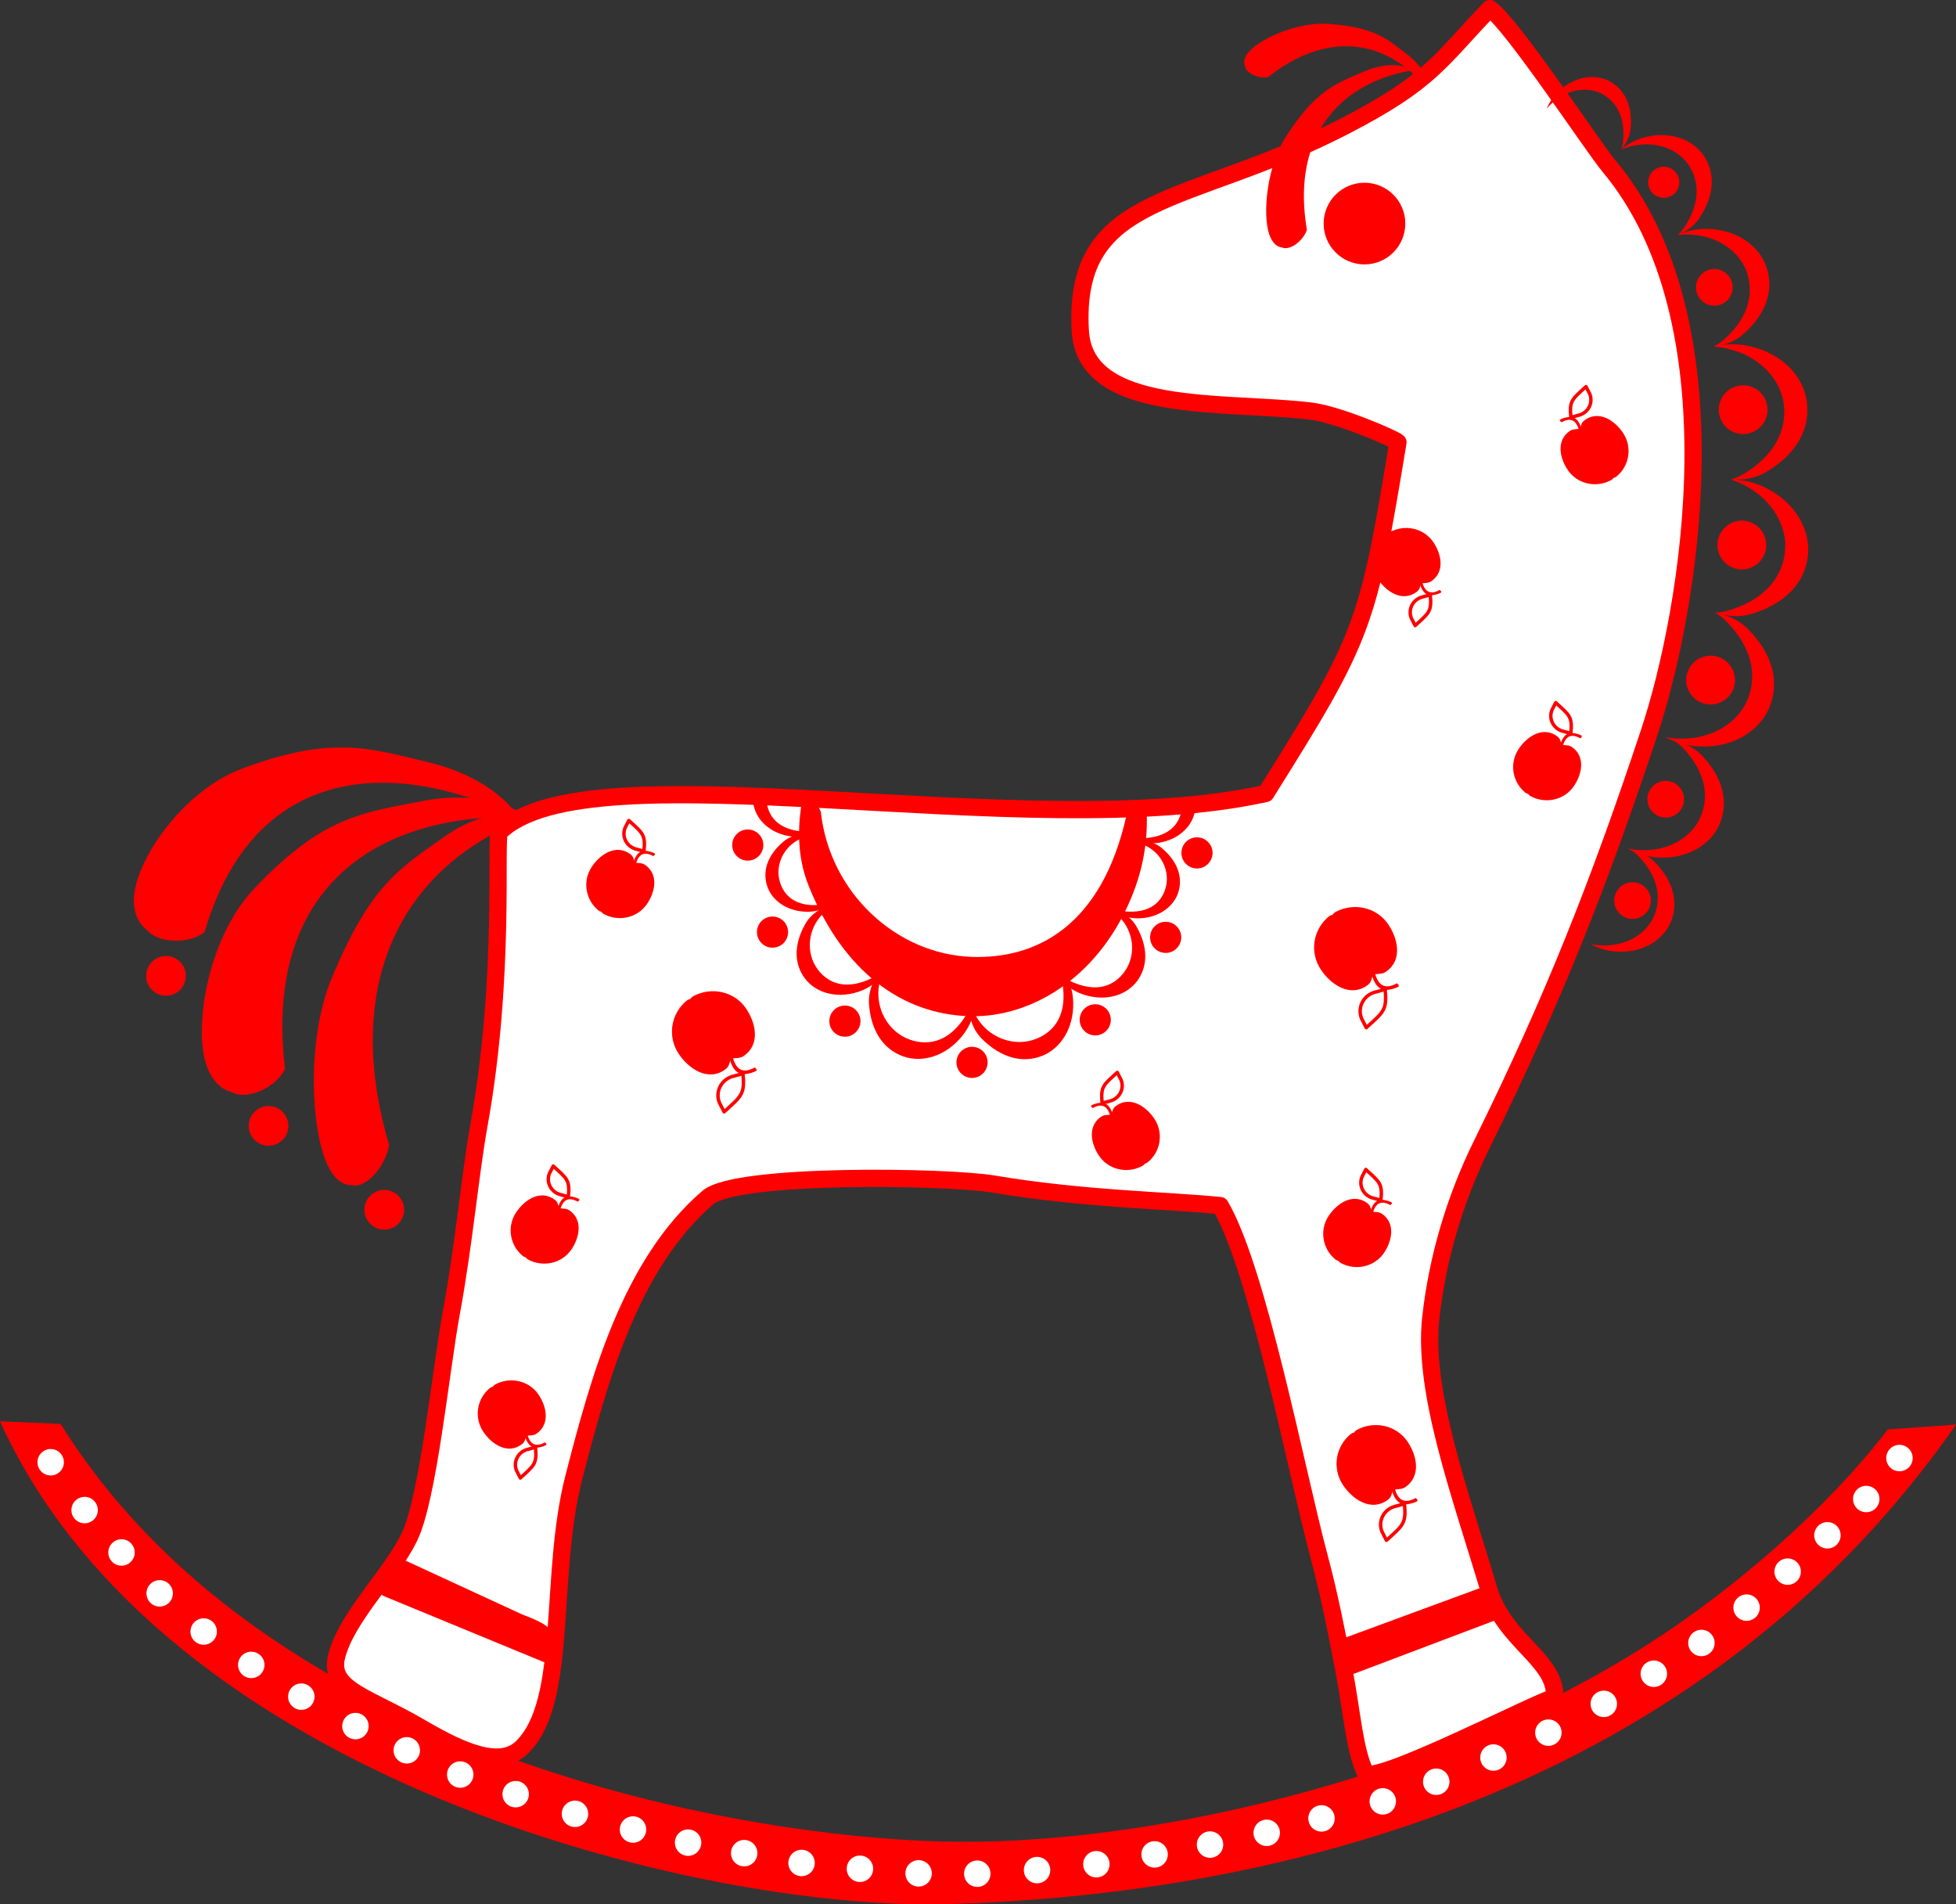 <?xml version="1.0" encoding="utf-8"?>
<!-- Generator: Adobe Illustrator 16.0.0, SVG Export Plug-In . SVG Version: 6.00 Build 0)  -->
<!DOCTYPE svg PUBLIC "-//W3C//DTD SVG 1.1//EN" "http://www.w3.org/Graphics/SVG/1.1/DTD/svg11.dtd">
<svg version="1.1" id="Layer_1" xmlns="http://www.w3.org/2000/svg" xmlns:xlink="http://www.w3.org/1999/xlink" x="0px" y="0px"
	 width="239.797px" height="233.417px" viewBox="0 0 239.797 233.417" enable-background="new 0 0 239.797 233.417"
	 xml:space="preserve">
<rect x="0" y="0" width="239.797" height="233.417" fill="#333333" stroke="none"/>
<g>
	<path fill-rule="evenodd" clip-rule="evenodd" fill="#FF0000" d="M239.797,174.614l-8.353,0.585
		c-7.303,9.536-18.548,19.378-29.322,26.28c-27.09,17.357-63.277,24.856-86.544,24.233c-28.552-0.766-83.891-12.151-108.14-51.185
		L0,174.209c19.908,43.912,85.762,60.02,116.216,59.176C151.726,232.404,206.645,222.188,239.797,174.614z"/>
	
		<path fill-rule="evenodd" clip-rule="evenodd" fill="#FFFFFF" stroke="#FF0000" stroke-width="2.114" stroke-linecap="round" stroke-linejoin="round" stroke-miterlimit="22.926" d="
		M167.46,217.431c-1.44-2.927-1.671-7.401-2.716-12.825c-0.812-4.205-1.714-8.931-3.027-13.819
		c-2.783-10.354-7.47-35.095-12.118-43.017c-6.037-0.629-16.818-0.785-27.771-2.639c-5.623-0.952-31.537-1.372-35.047,1.646
		c-9.478,8.143-13.333,22.274-16.436,34.325c-3.124,12.137-0.588,27.469-6.358,33.072c-2.623,2.547-7.121,0.657-12.377-2.416
		c-6.508-3.808-11.334-4.682-10.35-8.688c1.187-4.837,6.577-9.891,8.901-14.62c2.352-4.785,3.827-20.281,5.182-27.613
		c1.536-8.307,2.322-17.098,3.383-22.972c3.33-18.429,1.903-35.262,2.529-35.883c10.887-10.803,64.514,1.79,93.919-4.728
		c12.085-19.259,12.493-20.559,16.209-43.043c-0.102-0.279-7.153-3.392-10.675-3.821c-10.565-1.289-27.696,0.528-28.271-9.868
		C131.49,23.388,145.714,25.366,164.9,15.44c10.575-5.472,11.51-7.9,17.744-14.383c2.645,1.765,12.66,16.97,14.607,19.295
		c15.859,18.932,9.994,54.206,4.916,69.486c-6.095,18.339-11.684,32.55-20.484,50.383c-3.382,6.854-5.479,14.124-6.277,21.325
		c-1.009,9.1,3.73,21.876,7.115,33.266c1.895,6.379,8.271,8.587,8.07,13.208C187.778,208.896,169.639,218.265,167.46,217.431z"/>
	<path fill-rule="evenodd" clip-rule="evenodd" fill="#FF0000" d="M216.451,59.78c-1.407-0.701-2.828-0.995-4.258-1.004
		c0.483,0.149,0.964,0.34,1.443,0.578c3.845,1.913,5.563,5.394,5.182,8.416c-0.4,3.176-2.683,5.816-6.956,7.068
		c-0.525,0.154-1.059,0.234-1.598,0.251c1.506,0.47,2.989,0.591,4.412,0.174c4.273-1.252,6.557-3.893,6.958-7.067
		C222.015,65.173,220.295,61.693,216.451,59.78z"/>
	<path fill-rule="evenodd" clip-rule="evenodd" fill="#FF0000" d="M214.438,42.417c-1.537-0.333-2.986-0.27-4.375,0.071
		c0.505,0.026,1.018,0.093,1.542,0.207c4.194,0.912,6.715,3.864,7.087,6.888c0.389,3.176-1.177,6.294-5.012,8.557
		c-0.472,0.278-0.97,0.487-1.488,0.636c1.576,0.086,3.042-0.159,4.321-0.913c3.835-2.263,5.4-5.381,5.012-8.558
		C221.154,46.281,218.635,43.329,214.438,42.417z"/>
	<path fill-rule="evenodd" clip-rule="evenodd" fill="#FF0000" d="M209.434,28.058c-1.374-0.047-2.611,0.234-3.753,0.745
		c0.438-0.057,0.892-0.079,1.359-0.063c3.753,0.128,6.385,2.274,7.178,4.819c0.833,2.672-0.026,5.602-2.973,8.148
		c-0.363,0.313-0.757,0.571-1.181,0.78c1.371-0.173,2.594-0.613,3.576-1.462c2.946-2.547,3.806-5.476,2.973-8.149
		C215.819,30.332,213.188,28.186,209.434,28.058z"/>
	<path fill-rule="evenodd" clip-rule="evenodd" fill="#FF0000" d="M201.749,16.797c-1.17,0.285-2.146,0.814-2.986,1.513
		c0.355-0.151,0.731-0.277,1.129-0.374c3.192-0.778,5.915,0.409,7.182,2.365c1.333,2.055,1.299,4.725-0.581,7.566
		c-0.232,0.349-0.504,0.659-0.812,0.935c1.114-0.468,2.041-1.128,2.667-2.075c1.882-2.841,1.914-5.511,0.583-7.565
		C207.663,17.207,204.939,16.02,201.749,16.797z"/>
	<path fill-rule="evenodd" clip-rule="evenodd" fill="#FF0000" d="M191.217,11.057c-0.743,0.663-1.251,1.43-1.595,2.269
		c0.201-0.249,0.427-0.487,0.682-0.713c2.032-1.81,4.484-2,6.172-1.062c1.772,0.985,2.788,2.951,2.515,5.759
		c-0.033,0.346-0.112,0.679-0.229,1c0.632-0.776,1.053-1.619,1.143-2.555c0.271-2.809-0.743-4.775-2.515-5.76
		C195.703,9.058,193.25,9.248,191.217,11.057z"/>
	<path fill-rule="evenodd" clip-rule="evenodd" fill="#FF0000" d="M208.409,91.5c-1.57-0.056-2.961-0.475-4.222-1.148
		c0.495,0.099,1.009,0.161,1.545,0.18c4.291,0.151,7.461-2.087,8.568-4.926c1.161-2.983,0.414-6.392-2.746-9.53
		c-0.389-0.386-0.818-0.711-1.285-0.983c1.548,0.306,2.909,0.906,3.962,1.951c3.159,3.139,3.906,6.547,2.745,9.53
		C215.87,89.413,212.7,91.651,208.409,91.5z"/>
	<path fill-rule="evenodd" clip-rule="evenodd" fill="#FF0000" d="M203.207,105.098c-1.372-0.087-2.577-0.487-3.663-1.106
		c0.431,0.099,0.878,0.166,1.346,0.195c3.749,0.236,6.576-1.645,7.611-4.101c1.086-2.579,0.516-5.578-2.17-8.398
		c-0.331-0.348-0.699-0.642-1.1-0.891c1.347,0.304,2.521,0.861,3.417,1.801c2.686,2.821,3.258,5.819,2.17,8.399
		C209.782,103.453,206.955,105.334,203.207,105.098z"/>
	<path fill-rule="evenodd" clip-rule="evenodd" fill="#FF0000" d="M198.228,116.644c-1.202-0.062-2.259-0.399-3.216-0.931
		c0.377,0.082,0.771,0.136,1.18,0.157c3.28,0.169,5.736-1.503,6.617-3.662c0.925-2.267,0.396-4.884-1.982-7.324
		c-0.292-0.3-0.618-0.555-0.97-0.769c1.181,0.253,2.214,0.729,3.006,1.542c2.378,2.44,2.907,5.058,1.98,7.325
		C203.962,115.141,201.508,116.814,198.228,116.644z"/>
	<path fill-rule="evenodd" clip-rule="evenodd" fill="#FF0000" d="M138.976,109.317c1.44-3.751,1.843-7.44,1.521-11.083
		c-0.264,1.265-2.104,0.401-2.4,1.73c-3.056,13.62-11.095,17.559-18.882,17.322c-9.288-0.283-17.507-7.836-18.589-17.797
		c-0.526-1.473-1.932-0.722-2.121-2.199c-0.83,3.951-0.779,7.752,0.63,11.275c4.228,10.571,11.501,15.74,19.681,15.989
		C126.602,124.791,135.041,119.567,138.976,109.317z"/>
	<circle fill-rule="evenodd" clip-rule="evenodd" fill="#FF0000" cx="167.278" cy="27.402" r="5.005"/>
	<circle fill-rule="evenodd" clip-rule="evenodd" fill="#FF0000" cx="210.167" cy="35.221" r="2.249"/>
	<circle fill-rule="evenodd" clip-rule="evenodd" fill="#FF0000" cx="213.702" cy="50.215" r="2.99"/>
	<circle fill-rule="evenodd" clip-rule="evenodd" fill="#FF0000" cx="203.967" cy="22.34" r="1.909"/>
	<circle fill-rule="evenodd" clip-rule="evenodd" fill="#FF0000" cx="213.542" cy="66.806" r="2.99"/>
	<circle fill-rule="evenodd" clip-rule="evenodd" fill="#FF0000" cx="209.713" cy="83.356" r="2.99"/>
	<circle fill-rule="evenodd" clip-rule="evenodd" fill="#FF0000" cx="204.211" cy="97.96" r="2.249"/>
	<circle fill-rule="evenodd" clip-rule="evenodd" fill="#FF0000" cx="200.143" cy="110.385" r="2.249"/>
	<path fill="#FF0000" d="M155.46,9.452c-1.127,0.22-2.731-0.461-2.835-1.363c-0.233-0.583,0-1.223,0.574-1.843
		c1.465-1.587,6.024-3.616,9.789-3.315c5.616,0.449,7.055,1.826,9.584,3.786c0.925,0.717,1.536,1.452,1.933,2.108
		c0.756,1.251,0.409,1.343,0.274,1.342c-0.491,0.034-0.597-0.216-1.091-0.702c-3.016-2.967-6.883-4.431-11.161-3.535
		C160.266,6.402,157.887,7.534,155.46,9.452z"/>
	<path fill="#FF0000" d="M25.083,114.241c-1.759,1.451-5.652,1.475-7.103-0.284c-1.243-0.992-1.71-2.512-1.527-4.294
		c0.469-4.56,5.989-12.768,13.31-15.487c10.923-4.056,15.484-2.503,22.858-0.719c7.848,1.897,11.056,6.462,10.677,6.639
		c-11.411-5.405-22.522-5.901-30.189,0.647C29.626,103.72,26.851,108.152,25.083,114.241z"/>
	<path fill="#FF0000" d="M34.942,131.01c-1.029,2.22-4.586,3.947-6.62,2.825c-1.537-0.447-2.575-1.763-3.123-3.626
		c-1.399-4.763,0.366-15.385,5.981-21.309c8.38-8.837,13.181-9.281,20.65-10.725c7.951-1.539,12.72,1.621,12.444,1.964
		C51.656,99.73,41.278,104.098,36.881,114C34.884,118.502,34.118,124.148,34.942,131.01z"/>
	<path fill="#FF0000" d="M47.7,140.329c-0.37,2.515-2.762,5.371-4.524,4.93c-1.257,0.062-2.296-0.894-3.062-2.544
		c-1.96-4.224-2.602-15.233,0.576-22.88c4.743-11.408,8.325-13.407,13.756-17.258c5.782-4.099,10.013-2.549,9.867-2.122
		c-9.71,3.708-16.814,11.376-18.317,22.536C45.313,128.062,45.786,133.857,47.7,140.329z"/>
	<path fill="#FF0000" d="M160.22,28.167c-0.414,1.299-2.038,2.58-3.035,2.174c-0.74-0.089-1.273-0.697-1.592-1.647
		c-0.816-2.431-0.327-8.332,2.132-12.078c3.672-5.588,5.925-6.299,9.406-7.813c3.704-1.611,6.059-0.376,5.941-0.165
		c-5.975,1.02-10.733,4.396-12.488,10.167C159.786,21.429,159.608,24.549,160.22,28.167z"/>
	<circle fill-rule="evenodd" clip-rule="evenodd" fill="#FF0000" cx="94.708" cy="114.248" r="1.909"/>
	<circle fill-rule="evenodd" clip-rule="evenodd" fill="#FF0000" cx="47.106" cy="148.28" r="2.434"/>
	<circle fill-rule="evenodd" clip-rule="evenodd" fill="#FF0000" cx="32.923" cy="137.996" r="2.434"/>
	<circle fill-rule="evenodd" clip-rule="evenodd" fill="#FF0000" cx="20.352" cy="119.611" r="2.434"/>
	<path fill="#FF0000" d="M66.607,203.694c0.944,0.385,0.453-2.55,0.837-3.494c0.383-0.944-2.497-1.942-3.44-2.325l-14.368-6.631
		c-0.944-0.383-1.142,1.276-1.526,2.22s-2.008,1.78-1.063,2.163L66.607,203.694z"/>
	<path fill="#FF0000" d="M183.446,198.547c0.958-0.347-0.722-0.957-1.067-1.915c-0.347-0.96-0.001-2.323-0.96-1.977l-16.867,6.208
		c-0.96,0.345,0.35,1.043,0.695,2.001c0.345,0.958-0.303,2.666,0.655,2.32L183.446,198.547z"/>
	<path fill-rule="evenodd" clip-rule="evenodd" fill="#FF0000" d="M131.567,122.755c-0.047-1.221-0.375-2.298-0.9-3.277
		c0.079,0.384-0.539,0.363-0.463,0.77c0.773,4.168-1.002,6.229-3.204,7.092c-2.627,1.03-5.825-0.098-7.317-2.75
		c-0.322-0.349-0.625,0.029-0.854-0.361c0.24,1.202,0.708,2.257,1.522,3.073c2.443,2.448,5.091,3.022,7.406,2.116
		C129.959,128.554,131.692,126.086,131.567,122.755z"/>
	<path fill-rule="evenodd" clip-rule="evenodd" fill="#FF0000" d="M117.988,126.944c0.764-0.953,1.222-1.982,1.465-3.066
		c-0.193,0.342-0.645-0.078-0.854,0.279c-2.144,3.657-4.835,4.053-7.065,3.264c-2.661-0.941-4.34-3.887-3.731-6.869
		c-0.016-0.475-0.492-0.388-0.41-0.833c-0.605,1.066-0.942,2.171-0.861,3.32c0.245,3.449,1.871,5.617,4.214,6.446
		C112.977,130.275,115.901,129.545,117.988,126.944z"/>
	<path fill-rule="evenodd" clip-rule="evenodd" fill="#FF0000" d="M105.151,121.59c1.014-0.32,1.844-0.845,2.545-1.512
		c-0.306,0.154-0.43-0.369-0.754-0.212c-3.323,1.612-5.463,0.597-6.697-1.054c-1.472-1.969-1.263-4.914,0.621-6.781
		c0.218-0.351-0.169-0.519,0.106-0.801c-0.955,0.479-1.733,1.116-2.23,1.989c-1.491,2.616-1.362,4.974-0.065,6.708
		C99.909,121.58,102.381,122.465,105.151,121.59z"/>
	<path fill-rule="evenodd" clip-rule="evenodd" fill="#FF0000" d="M132.916,121.93c-1.014-0.32-1.844-0.845-2.544-1.512
		c0.304,0.154,0.43-0.369,0.753-0.212c3.322,1.612,5.463,0.596,6.697-1.054c1.473-1.968,1.264-4.915-0.621-6.781
		c-0.217-0.352,0.169-0.519-0.104-0.801c0.954,0.479,1.731,1.115,2.229,1.988c1.492,2.618,1.362,4.975,0.066,6.708
		C138.158,121.918,135.686,122.804,132.916,121.93z"/>
	<path fill-rule="evenodd" clip-rule="evenodd" fill="#FF0000" d="M139.789,112.551c-0.906,0.045-1.726-0.127-2.485-0.453
		c0.29,0.032,0.233-0.423,0.541-0.394c3.137,0.302,4.548-1.147,5.045-2.834c0.593-2.014-0.45-4.309-2.512-5.242
		c-0.28-0.216-0.019-0.465-0.323-0.609c0.906,0.099,1.719,0.378,2.375,0.928c1.972,1.651,2.57,3.575,2.048,5.349
		C143.982,110.984,142.267,112.428,139.789,112.551z"/>
	<path fill-rule="evenodd" clip-rule="evenodd" fill="#FF0000" d="M98.702,111.747c0.907,0.046,1.727-0.127,2.485-0.453
		c-0.29,0.033-0.233-0.422-0.54-0.393c-3.138,0.302-4.549-1.147-5.046-2.835c-0.592-2.013,0.451-4.309,2.513-5.242
		c0.279-0.216,0.019-0.464,0.323-0.609c-0.907,0.1-1.719,0.378-2.376,0.928c-1.971,1.651-2.569,3.576-2.048,5.35
		C94.51,110.179,96.226,111.623,98.702,111.747z"/>
	<path fill-rule="evenodd" clip-rule="evenodd" fill="#FF0000" d="M142.488,103.219c-0.886,0.206-1.723,0.181-2.525-0.006
		c0.29-0.02,0.154-0.457,0.461-0.484c3.142-0.255,4.273-1.93,4.466-3.68c0.018-0.162,0.024-0.325,0.023-0.486h1.639
		c0.007,0.208-0.001,0.416-0.023,0.625C146.336,100.937,144.904,102.66,142.488,103.219z"/>
	<path fill-rule="evenodd" clip-rule="evenodd" fill="#FF0000" d="M96.387,102.414c0.885,0.205,1.723,0.18,2.526-0.005
		c-0.291-0.02-0.155-0.458-0.461-0.485c-3.143-0.255-4.274-1.93-4.467-3.68c-0.017-0.162-0.025-0.325-0.023-0.486h-1.638
		c-0.007,0.208,0.001,0.417,0.024,0.626C92.539,100.131,93.972,101.854,96.387,102.414z"/>
	<circle fill-rule="evenodd" clip-rule="evenodd" fill="#FF0000" cx="91.672" cy="103.577" r="1.909"/>
	<circle fill-rule="evenodd" clip-rule="evenodd" fill="#FF0000" cx="103.581" cy="125.158" r="1.909"/>
	<circle fill-rule="evenodd" clip-rule="evenodd" fill="#FF0000" cx="119.167" cy="130.213" r="1.909"/>
	<circle fill-rule="evenodd" clip-rule="evenodd" fill="#FF0000" cx="134.273" cy="124.998" r="1.909"/>
	<circle fill-rule="evenodd" clip-rule="evenodd" fill="#FF0000" cx="142.907" cy="114.889" r="1.909"/>
	<circle fill-rule="evenodd" clip-rule="evenodd" fill="#FF0000" cx="146.744" cy="104.54" r="1.909"/>
	<circle fill-rule="evenodd" clip-rule="evenodd" fill="#FFFFFF" cx="119.81" cy="229.656" r="1.62"/>
	<circle fill-rule="evenodd" clip-rule="evenodd" fill="#FFFFFF" cx="112.616" cy="229.615" r="1.62"/>
	<circle fill-rule="evenodd" clip-rule="evenodd" fill="#FFFFFF" cx="105.423" cy="229.054" r="1.621"/>
	<circle fill-rule="evenodd" clip-rule="evenodd" fill="#FFFFFF" cx="98.267" cy="228.341" r="1.62"/>
	<circle fill-rule="evenodd" clip-rule="evenodd" fill="#FFFFFF" cx="91.233" cy="227.137" r="1.62"/>
	<circle fill-rule="evenodd" clip-rule="evenodd" fill="#FFFFFF" cx="84.357" cy="225.848" r="1.62"/>
	<circle fill-rule="evenodd" clip-rule="evenodd" fill="#FFFFFF" cx="77.604" cy="224.242" r="1.62"/>
	<circle fill-rule="evenodd" clip-rule="evenodd" fill="#FFFFFF" cx="70.49" cy="222.317" r="1.62"/>
	<circle fill-rule="evenodd" clip-rule="evenodd" fill="#FFFFFF" cx="63.217" cy="219.91" r="1.62"/>
	<circle fill-rule="evenodd" clip-rule="evenodd" fill="#FFFFFF" cx="56.422" cy="217.504" r="1.62"/>
	<circle fill-rule="evenodd" clip-rule="evenodd" fill="#FFFFFF" cx="49.868" cy="214.534" r="1.62"/>
	<circle fill-rule="evenodd" clip-rule="evenodd" fill="#FFFFFF" cx="43.574" cy="211.566" r="1.62"/>
	<circle fill-rule="evenodd" clip-rule="evenodd" fill="#FFFFFF" cx="36.94" cy="207.956" r="1.62"/>
	<circle fill-rule="evenodd" clip-rule="evenodd" fill="#FFFFFF" cx="30.804" cy="204.065" r="1.62"/>
	<circle fill-rule="evenodd" clip-rule="evenodd" fill="#FFFFFF" cx="24.97" cy="199.973" r="1.62"/>
	<circle fill-rule="evenodd" clip-rule="evenodd" fill="#FFFFFF" cx="19.575" cy="195.295" r="1.62"/>
	<circle fill-rule="evenodd" clip-rule="evenodd" fill="#FFFFFF" cx="14.896" cy="190.284" r="1.62"/>
	<circle fill-rule="evenodd" clip-rule="evenodd" fill="#FFFFFF" cx="10.373" cy="185.089" r="1.62"/>
	<circle fill-rule="evenodd" clip-rule="evenodd" fill="#FFFFFF" cx="6.214" cy="179.225" r="1.62"/>
	<circle fill-rule="evenodd" clip-rule="evenodd" fill="#FFFFFF" cx="127.139" cy="229.216" r="1.62"/>
	<circle fill-rule="evenodd" clip-rule="evenodd" fill="#FFFFFF" cx="134.412" cy="228.495" r="1.62"/>
	<circle fill-rule="evenodd" clip-rule="evenodd" fill="#FFFFFF" cx="141.548" cy="227.291" r="1.62"/>
	<circle fill-rule="evenodd" clip-rule="evenodd" fill="#FFFFFF" cx="148.341" cy="226.088" r="1.621"/>
	<circle fill-rule="evenodd" clip-rule="evenodd" fill="#FFFFFF" cx="155.295" cy="224.645" r="1.62"/>
	<circle fill-rule="evenodd" clip-rule="evenodd" fill="#FFFFFF" cx="162.01" cy="222.879" r="1.62"/>
	<circle fill-rule="evenodd" clip-rule="evenodd" fill="#FFFFFF" cx="169.523" cy="220.792" r="1.62"/>
	<circle fill-rule="evenodd" clip-rule="evenodd" fill="#FFFFFF" cx="176.077" cy="218.386" r="1.621"/>
	<circle fill-rule="evenodd" clip-rule="evenodd" fill="#FFFFFF" cx="183.09" cy="215.417" r="1.62"/>
	<circle fill-rule="evenodd" clip-rule="evenodd" fill="#FFFFFF" cx="189.824" cy="212.368" r="1.621"/>
	<circle fill-rule="evenodd" clip-rule="evenodd" fill="#FFFFFF" cx="196.618" cy="208.839" r="1.62"/>
	<circle fill-rule="evenodd" clip-rule="evenodd" fill="#FFFFFF" cx="202.752" cy="205.148" r="1.621"/>
	<circle fill-rule="evenodd" clip-rule="evenodd" fill="#FFFFFF" cx="208.587" cy="201.377" r="1.62"/>
	<circle fill-rule="evenodd" clip-rule="evenodd" fill="#FFFFFF" cx="214.123" cy="197.045" r="1.62"/>
	<circle fill-rule="evenodd" clip-rule="evenodd" fill="#FFFFFF" cx="219.159" cy="192.632" r="1.62"/>
	<circle fill-rule="evenodd" clip-rule="evenodd" fill="#FFFFFF" cx="224.034" cy="188.179" r="1.62"/>
	<circle fill-rule="evenodd" clip-rule="evenodd" fill="#FFFFFF" cx="228.793" cy="183.733" r="1.62"/>
	<circle fill-rule="evenodd" clip-rule="evenodd" fill="#FFFFFF" cx="232.866" cy="178.711" r="1.62"/>
	<g>
		
			<path fill-rule="evenodd" clip-rule="evenodd" fill="#FF0000" stroke="#FF0000" stroke-width="0.846" stroke-miterlimit="22.926" d="
			M191.212,91.605c-0.264-0.175-0.236-0.754-0.469-0.945c-1.509-1.241-3.284-0.018-4.212,1.376c-1.04,1.562-0.701,3.639,0.76,4.807
			c0.084,0.067,0.226,0.051,0.317,0.112c0.08,0.052,0.106,0.183,0.187,0.229c1.653,0.93,3.777,0.481,4.825-1.093
			c0.874-1.312,1.307-3.21-0.173-4.2C192.121,91.672,191.558,91.835,191.212,91.605z"/>
		<path fill-rule="evenodd" clip-rule="evenodd" fill="#FF0000" d="M193.883,90.154c-0.301-0.163-0.677-0.261-1.034-0.306
			c-0.95-0.121-1.4,0.731-1.614,1.608c-0.006,0.07,0.043,0.122,0.109,0.115c0.064-0.007,0.222,0.029,0.228-0.042
			c0.354-1.397,1.117-1.604,2.138-1.05c0.051,0.033,0.149-0.089,0.191-0.151C193.942,90.266,193.935,90.188,193.883,90.154z"/>
		
			<path fill-rule="evenodd" clip-rule="evenodd" fill="#FFFFFF" stroke="#FF0000" stroke-width="0.423" stroke-linecap="round" stroke-linejoin="round" stroke-miterlimit="22.926" d="
			M190.726,86.124l-0.455,0.887c-0.46,1.079,0.167,2.391,1.484,2.653l0.823,0.229C192.79,87.825,192.408,87.669,190.726,86.124z"/>
	</g>
	<g>
		
			<path fill-rule="evenodd" clip-rule="evenodd" fill="#FF0000" stroke="#FF0000" stroke-width="0.846" stroke-miterlimit="22.926" d="
			M168.105,119.138c-0.328,0.218-0.292,0.939-0.584,1.177c-1.877,1.544-4.088,0.022-5.243-1.713
			c-1.295-1.943-0.873-4.528,0.947-5.983c0.104-0.083,0.282-0.063,0.396-0.14c0.099-0.065,0.131-0.228,0.231-0.284
			c2.058-1.158,4.702-0.6,6.006,1.36c1.088,1.633,1.627,3.997-0.215,5.228C169.237,119.055,168.535,118.852,168.105,119.138z"/>
		<path fill-rule="evenodd" clip-rule="evenodd" fill="#FF0000" d="M171.431,120.944c-0.375,0.203-0.843,0.325-1.288,0.381
			c-1.183,0.151-1.74-0.91-2.008-2.002c-0.006-0.087,0.054-0.151,0.135-0.142c0.082,0.008,0.277-0.037,0.283,0.05
			c0.441,1.741,1.392,1.998,2.663,1.308c0.064-0.042,0.185,0.111,0.237,0.188C171.503,120.805,171.495,120.901,171.431,120.944z"/>
		
			<path fill-rule="evenodd" clip-rule="evenodd" fill="#FFFFFF" stroke="#FF0000" stroke-width="0.423" stroke-linecap="round" stroke-linejoin="round" stroke-miterlimit="22.926" d="
			M167.5,125.959l-0.566-1.104c-0.571-1.343,0.21-2.976,1.848-3.303l1.025-0.285C170.07,123.843,169.594,124.037,167.5,125.959z"/>
	</g>
	<g>
		
			<path fill-rule="evenodd" clip-rule="evenodd" fill="#FF0000" stroke="#FF0000" stroke-width="0.846" stroke-miterlimit="22.926" d="
			M167.928,148.821c-0.264-0.174-0.236-0.754-0.469-0.945c-1.509-1.24-3.286-0.018-4.214,1.376c-1.038,1.562-0.7,3.637,0.76,4.806
			c0.085,0.067,0.228,0.052,0.319,0.113c0.079,0.053,0.104,0.182,0.187,0.228c1.653,0.931,3.776,0.482,4.825-1.093
			c0.872-1.312,1.306-3.21-0.173-4.2C168.837,148.888,168.273,149.052,167.928,148.821z"/>
		<path fill-rule="evenodd" clip-rule="evenodd" fill="#FF0000" d="M170.599,147.371c-0.302-0.163-0.677-0.262-1.034-0.307
			c-0.951-0.121-1.4,0.731-1.614,1.608c-0.006,0.071,0.042,0.122,0.108,0.114c0.065-0.007,0.221,0.029,0.227-0.041
			c0.355-1.398,1.119-1.605,2.14-1.051c0.051,0.034,0.148-0.089,0.189-0.151C170.657,147.483,170.65,147.405,170.599,147.371z"/>
		
			<path fill-rule="evenodd" clip-rule="evenodd" fill="#FFFFFF" stroke="#FF0000" stroke-width="0.423" stroke-linecap="round" stroke-linejoin="round" stroke-miterlimit="22.926" d="
			M167.44,143.34l-0.455,0.887c-0.458,1.079,0.169,2.391,1.486,2.653l0.823,0.23C169.505,145.041,169.124,144.886,167.44,143.34z"/>
	</g>
	<g>
		
			<path fill-rule="evenodd" clip-rule="evenodd" fill="#FF0000" stroke="#FF0000" stroke-width="0.846" stroke-miterlimit="22.926" d="
			M89.38,129.456c-0.328,0.217-0.293,0.939-0.584,1.177c-1.878,1.543-4.089,0.021-5.244-1.713c-1.294-1.944-0.872-4.528,0.946-5.983
			c0.106-0.083,0.283-0.063,0.396-0.14c0.098-0.065,0.131-0.228,0.232-0.284c2.057-1.159,4.701-0.6,6.005,1.36
			c1.088,1.634,1.628,3.997-0.215,5.228C90.512,129.372,89.81,129.169,89.38,129.456z"/>
		<path fill-rule="evenodd" clip-rule="evenodd" fill="#FF0000" d="M92.705,131.261c-0.375,0.203-0.843,0.326-1.287,0.382
			c-1.183,0.15-1.741-0.911-2.008-2.002c-0.006-0.087,0.054-0.151,0.135-0.142c0.082,0.008,0.277-0.037,0.283,0.05
			c0.441,1.74,1.392,1.998,2.663,1.308c0.063-0.042,0.185,0.111,0.236,0.188C92.777,131.122,92.768,131.219,92.705,131.261z"/>
		
			<path fill-rule="evenodd" clip-rule="evenodd" fill="#FFFFFF" stroke="#FF0000" stroke-width="0.423" stroke-linecap="round" stroke-linejoin="round" stroke-miterlimit="22.926" d="
			M88.773,136.277l-0.566-1.104c-0.571-1.343,0.21-2.976,1.849-3.302l1.024-0.286C91.344,134.161,90.869,134.355,88.773,136.277z"/>
	</g>
	<g>
		
			<path fill-rule="evenodd" clip-rule="evenodd" fill="#FF0000" stroke="#FF0000" stroke-width="0.846" stroke-miterlimit="22.926" d="
			M77.581,106.048c-0.263-0.175-0.236-0.754-0.468-0.946c-1.51-1.24-3.286-0.017-4.213,1.377c-1.04,1.561-0.7,3.637,0.76,4.806
			c0.084,0.067,0.227,0.052,0.318,0.113c0.08,0.052,0.106,0.182,0.187,0.228c1.653,0.931,3.777,0.482,4.825-1.093
			c0.874-1.312,1.308-3.21-0.173-4.2C78.489,106.115,77.926,106.279,77.581,106.048z"/>
		<path fill-rule="evenodd" clip-rule="evenodd" fill="#FF0000" d="M80.252,104.597c-0.302-0.163-0.677-0.262-1.034-0.308
			c-0.951-0.12-1.399,0.732-1.614,1.609c-0.005,0.071,0.043,0.123,0.109,0.115c0.065-0.007,0.222,0.029,0.227-0.042
			c0.355-1.397,1.119-1.604,2.139-1.05c0.051,0.034,0.149-0.089,0.19-0.151C80.31,104.709,80.303,104.631,80.252,104.597z"/>
		
			<path fill-rule="evenodd" clip-rule="evenodd" fill="#FFFFFF" stroke="#FF0000" stroke-width="0.423" stroke-linecap="round" stroke-linejoin="round" stroke-miterlimit="22.926" d="
			M77.093,100.567l-0.454,0.887c-0.459,1.079,0.169,2.391,1.485,2.653l0.823,0.229C79.159,102.268,78.776,102.112,77.093,100.567z"
			/>
	</g>
	<g>
		
			<path fill-rule="evenodd" clip-rule="evenodd" fill="#FF0000" stroke="#FF0000" stroke-width="0.846" stroke-miterlimit="22.926" d="
			M68.31,148.4c-0.263-0.174-0.236-0.753-0.468-0.945c-1.509-1.241-3.286-0.018-4.213,1.376c-1.039,1.562-0.7,3.637,0.76,4.806
			c0.084,0.068,0.227,0.051,0.318,0.112c0.079,0.052,0.105,0.184,0.187,0.229c1.653,0.931,3.776,0.482,4.825-1.093
			c0.874-1.312,1.307-3.21-0.173-4.2C69.219,148.467,68.655,148.631,68.31,148.4z"/>
		<path fill-rule="evenodd" clip-rule="evenodd" fill="#FF0000" d="M70.981,146.95c-0.302-0.163-0.677-0.262-1.034-0.308
			c-0.95-0.12-1.399,0.732-1.614,1.609c-0.005,0.071,0.043,0.123,0.109,0.115c0.064-0.007,0.221,0.029,0.227-0.041
			c0.354-1.397,1.118-1.604,2.139-1.05c0.051,0.034,0.148-0.089,0.19-0.151C71.04,147.062,71.032,146.984,70.981,146.95z"/>
		
			<path fill-rule="evenodd" clip-rule="evenodd" fill="#FFFFFF" stroke="#FF0000" stroke-width="0.423" stroke-linecap="round" stroke-linejoin="round" stroke-miterlimit="22.926" d="
			M67.823,142.919l-0.454,0.887c-0.459,1.079,0.169,2.391,1.485,2.653l0.824,0.229C69.888,144.62,69.506,144.465,67.823,142.919z"/>
	</g>
	<g>
		
			<path fill-rule="evenodd" clip-rule="evenodd" fill="#FF0000" stroke="#FF0000" stroke-width="0.846" stroke-miterlimit="22.926" d="
			M170.552,182.287c-0.313,0.207-0.281,0.896-0.556,1.123c-1.793,1.473-3.902,0.021-5.003-1.635
			c-1.235-1.853-0.832-4.32,0.901-5.707c0.101-0.08,0.27-0.061,0.379-0.134c0.093-0.063,0.125-0.217,0.221-0.271
			c1.963-1.105,4.486-0.573,5.73,1.296c1.038,1.56,1.552,3.813-0.206,4.99C171.632,182.208,170.961,182.013,170.552,182.287z"/>
		<path fill-rule="evenodd" clip-rule="evenodd" fill="#FF0000" d="M173.725,184.01c-0.358,0.193-0.804,0.31-1.228,0.365
			c-1.128,0.143-1.662-0.871-1.917-1.911c-0.006-0.084,0.051-0.146,0.129-0.137c0.078,0.009,0.262-0.035,0.27,0.05
			c0.421,1.659,1.329,1.905,2.54,1.247c0.06-0.041,0.176,0.106,0.226,0.179C173.794,183.877,173.786,183.971,173.725,184.01z"/>
		
			<path fill-rule="evenodd" clip-rule="evenodd" fill="#FFFFFF" stroke="#FF0000" stroke-width="0.423" stroke-linecap="round" stroke-linejoin="round" stroke-miterlimit="22.926" d="
			M169.974,188.796l-0.54-1.053c-0.546-1.281,0.201-2.84,1.764-3.151l0.977-0.271C172.427,186.776,171.973,186.961,169.974,188.796z
			"/>
	</g>
	<g>
		
			<path fill-rule="evenodd" clip-rule="evenodd" fill="#FF0000" stroke="#FF0000" stroke-width="0.846" stroke-miterlimit="22.926" d="
			M64.276,175.673c-0.263,0.173-0.236,0.753-0.468,0.945c-1.509,1.241-3.285,0.017-4.213-1.376c-1.04-1.562-0.701-3.638,0.76-4.806
			c0.084-0.067,0.227-0.051,0.318-0.112c0.079-0.053,0.105-0.184,0.187-0.229c1.652-0.931,3.776-0.482,4.825,1.094
			c0.873,1.311,1.306,3.21-0.173,4.199C65.185,175.606,64.622,175.442,64.276,175.673z"/>
		<path fill-rule="evenodd" clip-rule="evenodd" fill="#FF0000" d="M66.948,177.124c-0.302,0.164-0.677,0.261-1.034,0.308
			c-0.95,0.119-1.399-0.731-1.614-1.609c-0.006-0.07,0.043-0.121,0.108-0.115c0.065,0.009,0.222-0.029,0.228,0.041
			c0.354,1.398,1.118,1.605,2.139,1.052c0.051-0.034,0.148,0.089,0.19,0.151C67.006,177.012,66.998,177.09,66.948,177.124z"/>
		
			<path fill-rule="evenodd" clip-rule="evenodd" fill="#FFFFFF" stroke="#FF0000" stroke-width="0.423" stroke-linecap="round" stroke-linejoin="round" stroke-miterlimit="22.926" d="
			M63.79,181.154l-0.455-0.887c-0.459-1.08,0.168-2.39,1.484-2.652l0.824-0.23C65.854,179.453,65.472,179.608,63.79,181.154z"/>
	</g>
	<g>
		
			<path fill-rule="evenodd" clip-rule="evenodd" fill="#FF0000" stroke="#FF0000" stroke-width="0.846" stroke-miterlimit="22.926" d="
			M136.484,136.926c0.262-0.175,0.236-0.754,0.469-0.946c1.509-1.24,3.285-0.017,4.212,1.376c1.04,1.562,0.7,3.638-0.76,4.806
			c-0.084,0.068-0.226,0.052-0.318,0.112c-0.08,0.053-0.106,0.183-0.186,0.229c-1.653,0.931-3.777,0.482-4.826-1.092
			c-0.874-1.313-1.308-3.211,0.173-4.201C135.576,136.993,136.139,137.156,136.484,136.926z"/>
		<path fill-rule="evenodd" clip-rule="evenodd" fill="#FF0000" d="M133.813,135.475c0.302-0.164,0.677-0.262,1.034-0.307
			c0.95-0.12,1.398,0.731,1.614,1.608c0.004,0.071-0.043,0.122-0.109,0.114c-0.065-0.007-0.221,0.03-0.227-0.041
			c-0.354-1.397-1.119-1.604-2.138-1.051c-0.051,0.035-0.148-0.088-0.191-0.149C133.755,135.587,133.762,135.51,133.813,135.475z"/>
		
			<path fill-rule="evenodd" clip-rule="evenodd" fill="#FFFFFF" stroke="#FF0000" stroke-width="0.423" stroke-linecap="round" stroke-linejoin="round" stroke-miterlimit="22.926" d="
			M136.971,131.446l0.455,0.887c0.46,1.079-0.167,2.391-1.484,2.653l-0.824,0.229C134.905,133.146,135.289,132.991,136.971,131.446z
			"/>
	</g>
	<g>
		
			<path fill-rule="evenodd" clip-rule="evenodd" fill="#FF0000" stroke="#FF0000" stroke-width="0.846" stroke-miterlimit="22.926" d="
			M193.949,52.87c0.262-0.175,0.236-0.754,0.467-0.946c1.51-1.24,3.286-0.017,4.213,1.377c1.04,1.562,0.701,3.638-0.76,4.806
			c-0.084,0.067-0.227,0.052-0.317,0.113c-0.08,0.052-0.106,0.182-0.187,0.228c-1.653,0.931-3.776,0.482-4.825-1.093
			c-0.874-1.312-1.308-3.21,0.173-4.2C193.04,52.937,193.604,53.1,193.949,52.87z"/>
		<path fill-rule="evenodd" clip-rule="evenodd" fill="#FF0000" d="M191.278,51.419c0.302-0.163,0.677-0.262,1.034-0.307
			c0.95-0.121,1.398,0.732,1.614,1.608c0.004,0.071-0.044,0.122-0.109,0.114s-0.221,0.03-0.227-0.041
			c-0.354-1.397-1.119-1.604-2.138-1.05c-0.051,0.034-0.15-0.089-0.191-0.151C191.22,51.531,191.227,51.453,191.278,51.419z"/>
		
			<path fill-rule="evenodd" clip-rule="evenodd" fill="#FFFFFF" stroke="#FF0000" stroke-width="0.423" stroke-linecap="round" stroke-linejoin="round" stroke-miterlimit="22.926" d="
			M194.436,47.389l0.455,0.887c0.46,1.079-0.169,2.391-1.484,2.653l-0.824,0.229C192.37,49.09,192.753,48.935,194.436,47.389z"/>
	</g>
	<g>
		
			<path fill-rule="evenodd" clip-rule="evenodd" fill="#FF0000" stroke="#FF0000" stroke-width="0.846" stroke-miterlimit="22.926" d="
			M173.975,71.194c-0.262,0.175-0.236,0.754-0.468,0.946c-1.509,1.24-3.286,0.018-4.213-1.376c-1.039-1.562-0.701-3.638,0.76-4.806
			c0.084-0.068,0.228-0.052,0.319-0.112c0.079-0.053,0.105-0.183,0.187-0.229c1.652-0.931,3.777-0.482,4.825,1.092
			c0.873,1.313,1.307,3.211-0.173,4.201C174.885,71.127,174.322,70.964,173.975,71.194z"/>
		<path fill-rule="evenodd" clip-rule="evenodd" fill="#FF0000" d="M176.648,72.645c-0.302,0.164-0.678,0.262-1.034,0.307
			c-0.951,0.121-1.4-0.731-1.614-1.608c-0.006-0.071,0.042-0.122,0.107-0.114c0.066,0.007,0.222-0.03,0.228,0.041
			c0.354,1.397,1.119,1.604,2.14,1.051c0.051-0.034,0.148,0.088,0.189,0.15C176.706,72.533,176.697,72.61,176.648,72.645z"/>
		
			<path fill-rule="evenodd" clip-rule="evenodd" fill="#FFFFFF" stroke="#FF0000" stroke-width="0.423" stroke-linecap="round" stroke-linejoin="round" stroke-miterlimit="22.926" d="
			M173.489,76.674l-0.455-0.887c-0.46-1.079,0.169-2.391,1.484-2.653l0.824-0.229C175.554,74.974,175.172,75.129,173.489,76.674z"/>
	</g>
</g>
</svg>
